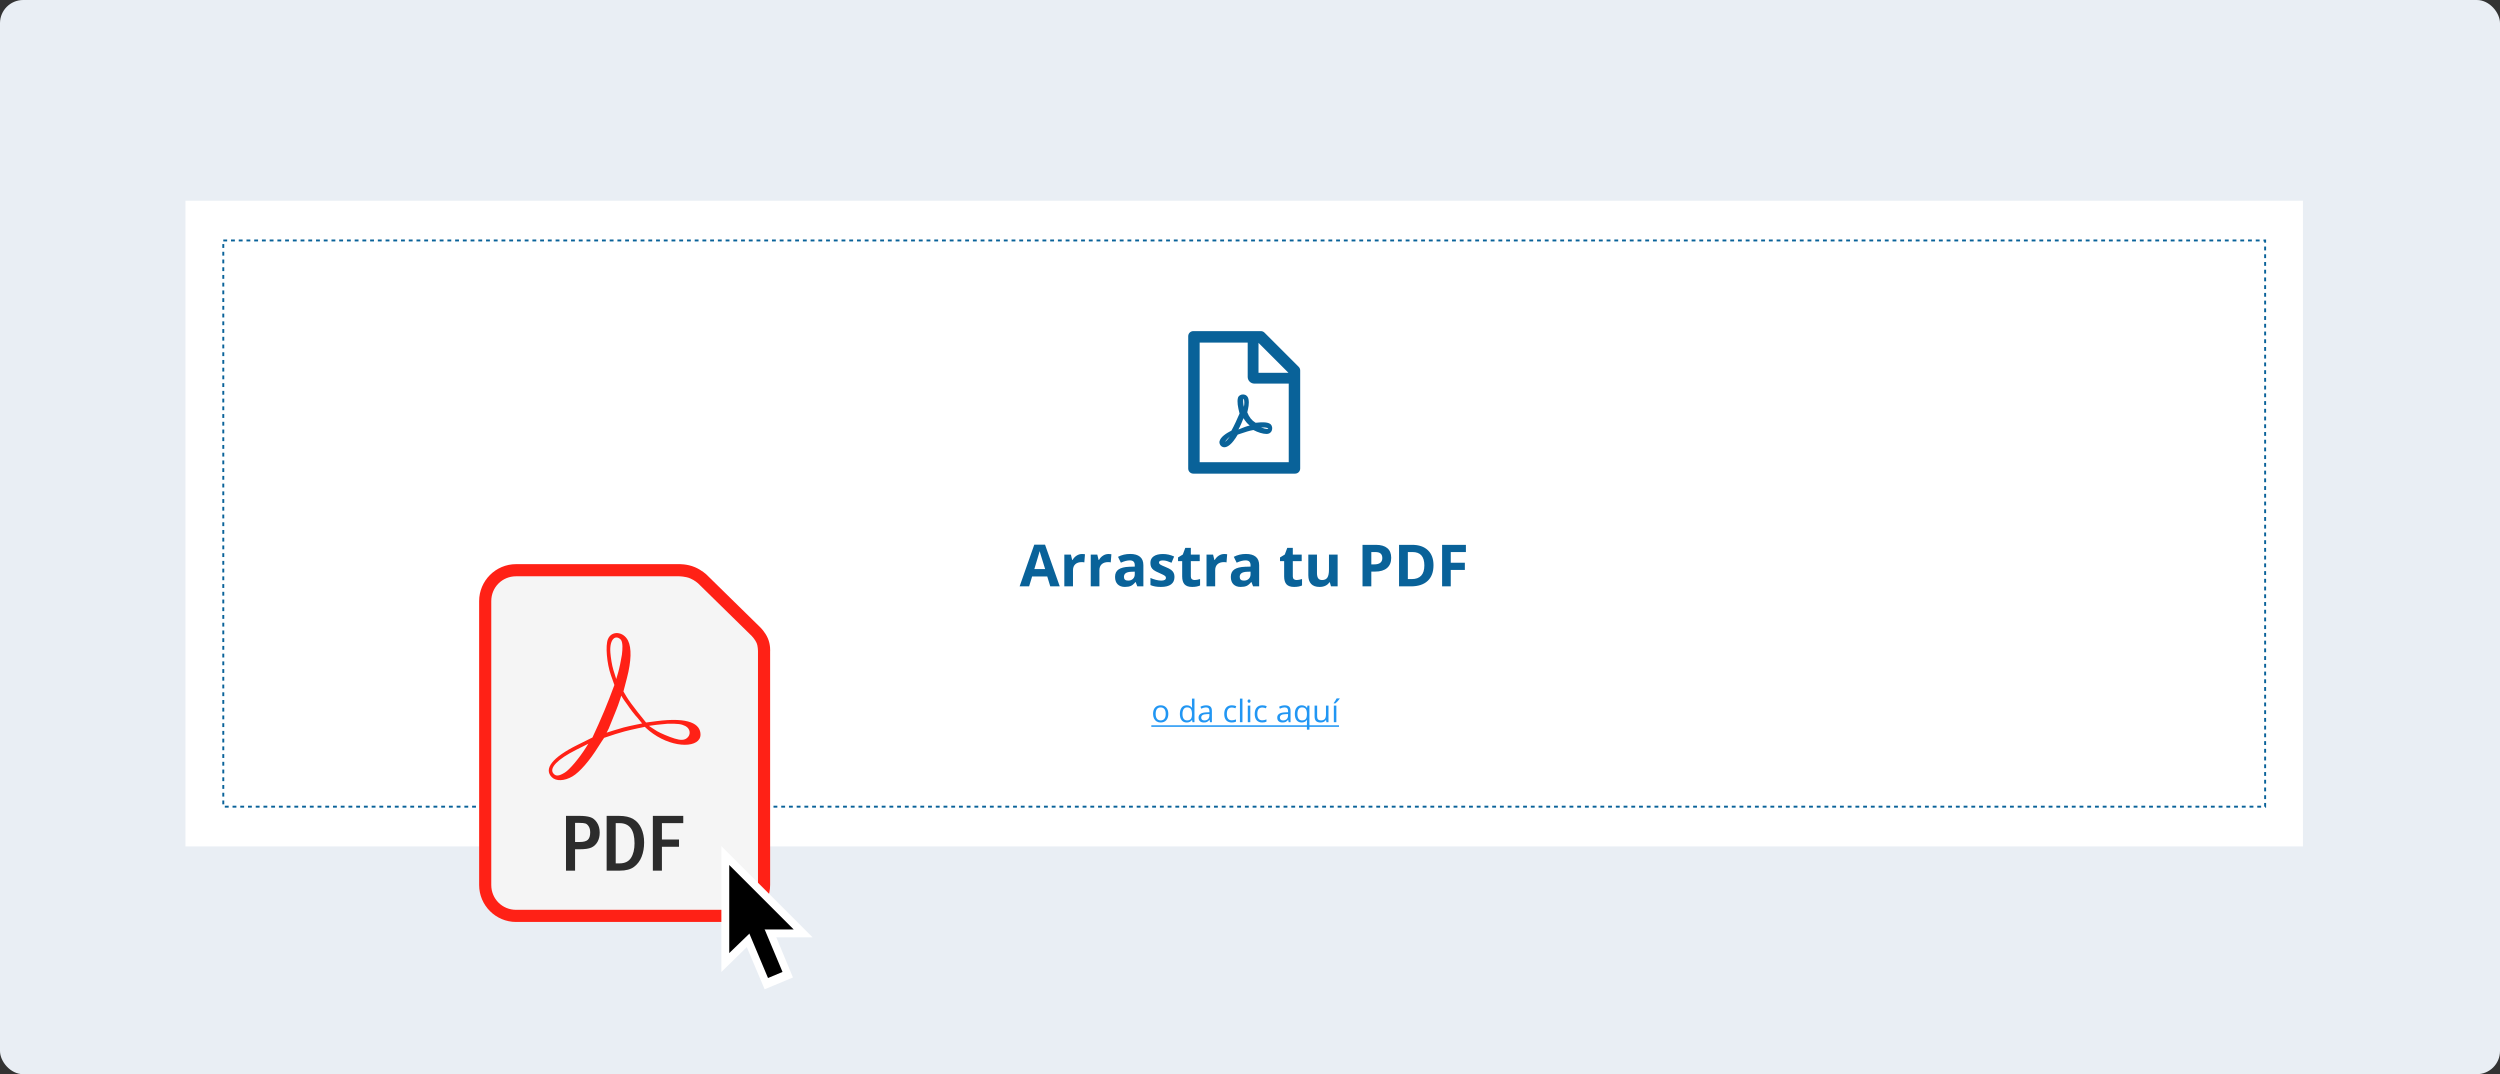 <svg width="647" height="278" viewBox="0 0 647 278" fill="none" xmlns="http://www.w3.org/2000/svg">
<rect x="0" y="0" width="647" height="278" fill="#333333" stroke="none"/>
<rect width="647" height="278" rx="6" fill="#E9EEF4"/>
<path d="M319.326 135.98C318.916 136.567 318.343 137.007 317.607 137.3C316.877 137.588 316.025 137.732 315.051 137.732C314.066 137.732 313.191 137.502 312.428 137.043C311.664 136.578 311.072 135.92 310.651 135.067C310.236 134.215 310.023 133.227 310.012 132.104V131.05C310.012 129.229 310.435 127.818 311.282 126.816C312.134 125.815 313.33 125.314 314.868 125.314C316.13 125.314 317.145 125.638 317.914 126.285C318.684 126.927 319.154 127.84 319.326 129.024H317.732C317.433 127.425 316.481 126.625 314.876 126.625C313.808 126.625 312.998 127.002 312.444 127.754C311.896 128.501 311.62 129.586 311.614 131.008V131.996C311.614 133.352 311.924 134.431 312.544 135.233C313.164 136.03 314.002 136.429 315.059 136.429C315.657 136.429 316.18 136.362 316.628 136.229C317.076 136.097 317.447 135.873 317.74 135.557V132.843H314.943V131.548H319.326V135.98ZM323.7 137.566H322.106V125.48H323.7V137.566ZM333.287 132.229H328.216V137.566H326.622V125.48H334.109V126.792H328.216V130.925H333.287V132.229Z" fill="#2D2C3A"/>
<circle cx="322.499" cy="134.699" r="58.253" stroke="#2D2C3A" stroke-dasharray="1 5"/>
<rect x="48" y="51.945" width="548" height="167.11" fill="white"/>
<rect x="57.786" y="62.232" width="528.429" height="146.535" stroke="#096299" stroke-width="0.502" stroke-dasharray="1 1"/>
<path d="M271.809 151.751L271.029 149.193H267.111L266.332 151.751H263.877L267.67 140.96H270.456L274.264 151.751H271.809ZM270.485 147.282C269.765 144.964 269.358 143.653 269.265 143.349C269.177 143.045 269.113 142.805 269.074 142.628C268.912 143.256 268.449 144.807 267.685 147.282H270.485ZM280.034 143.378C280.338 143.378 280.591 143.4 280.792 143.444L280.622 145.547C280.441 145.498 280.221 145.473 279.961 145.473C279.245 145.473 278.687 145.657 278.285 146.025C277.888 146.392 277.689 146.907 277.689 147.568V151.751H275.447V143.533H277.145L277.476 144.915H277.586C277.841 144.454 278.184 144.084 278.616 143.804C279.052 143.52 279.525 143.378 280.034 143.378ZM286.871 143.378C287.175 143.378 287.427 143.4 287.628 143.444L287.459 145.547C287.278 145.498 287.057 145.473 286.797 145.473C286.082 145.473 285.523 145.657 285.121 146.025C284.724 146.392 284.526 146.907 284.526 147.568V151.751H282.284V143.533H283.982L284.313 144.915H284.423C284.678 144.454 285.021 144.084 285.452 143.804C285.888 143.52 286.361 143.378 286.871 143.378ZM294.34 151.751L293.906 150.634H293.847C293.47 151.109 293.08 151.44 292.678 151.626C292.281 151.807 291.762 151.898 291.12 151.898C290.331 151.898 289.708 151.673 289.253 151.222C288.802 150.771 288.576 150.129 288.576 149.296C288.576 148.423 288.88 147.781 289.488 147.37C290.1 146.953 291.022 146.723 292.252 146.679L293.678 146.635V146.274C293.678 145.441 293.252 145.025 292.399 145.025C291.742 145.025 290.97 145.223 290.083 145.62L289.341 144.106C290.287 143.611 291.335 143.363 292.487 143.363C293.59 143.363 294.435 143.604 295.023 144.084C295.611 144.564 295.905 145.294 295.905 146.274V151.751H294.34ZM293.678 147.943L292.811 147.973C292.159 147.992 291.674 148.11 291.355 148.325C291.036 148.541 290.877 148.869 290.877 149.31C290.877 149.943 291.24 150.259 291.965 150.259C292.485 150.259 292.899 150.109 293.207 149.81C293.521 149.511 293.678 149.114 293.678 148.619V147.943ZM303.955 149.31C303.955 150.153 303.661 150.795 303.073 151.236C302.489 151.677 301.615 151.898 300.448 151.898C299.85 151.898 299.341 151.856 298.919 151.773C298.498 151.695 298.103 151.577 297.736 151.42V149.568C298.152 149.764 298.62 149.928 299.14 150.06C299.664 150.193 300.125 150.259 300.522 150.259C301.335 150.259 301.742 150.023 301.742 149.553C301.742 149.377 301.688 149.234 301.58 149.127C301.472 149.014 301.286 148.889 301.022 148.752C300.757 148.61 300.404 148.445 299.963 148.259C299.331 147.995 298.865 147.75 298.566 147.524C298.272 147.299 298.057 147.041 297.919 146.752C297.787 146.458 297.721 146.098 297.721 145.672C297.721 144.941 298.003 144.378 298.566 143.981C299.135 143.579 299.939 143.378 300.978 143.378C301.967 143.378 302.93 143.594 303.866 144.025L303.19 145.642C302.779 145.466 302.394 145.321 302.036 145.209C301.678 145.096 301.313 145.039 300.941 145.039C300.279 145.039 299.948 145.218 299.948 145.576C299.948 145.777 300.054 145.951 300.264 146.098C300.48 146.245 300.948 146.463 301.669 146.752C302.311 147.012 302.781 147.255 303.08 147.48C303.379 147.705 303.599 147.965 303.742 148.259C303.884 148.553 303.955 148.904 303.955 149.31ZM309.167 150.112C309.559 150.112 310.029 150.026 310.578 149.854V151.523C310.019 151.773 309.333 151.898 308.52 151.898C307.623 151.898 306.969 151.673 306.557 151.222C306.15 150.766 305.947 150.085 305.947 149.178V145.216H304.874V144.268L306.109 143.518L306.755 141.783H308.189V143.533H310.49V145.216H308.189V149.178C308.189 149.497 308.277 149.732 308.454 149.884C308.635 150.036 308.873 150.112 309.167 150.112ZM316.834 143.378C317.138 143.378 317.39 143.4 317.591 143.444L317.422 145.547C317.24 145.498 317.02 145.473 316.76 145.473C316.045 145.473 315.486 145.657 315.084 146.025C314.687 146.392 314.489 146.907 314.489 147.568V151.751H312.247V143.533H313.945L314.276 144.915H314.386C314.641 144.454 314.984 144.084 315.415 143.804C315.851 143.52 316.324 143.378 316.834 143.378ZM324.302 151.751L323.869 150.634H323.81C323.433 151.109 323.043 151.44 322.641 151.626C322.244 151.807 321.725 151.898 321.083 151.898C320.294 151.898 319.671 151.673 319.215 151.222C318.765 150.771 318.539 150.129 318.539 149.296C318.539 148.423 318.843 147.781 319.451 147.37C320.063 146.953 320.985 146.723 322.215 146.679L323.641 146.635V146.274C323.641 145.441 323.214 145.025 322.362 145.025C321.705 145.025 320.933 145.223 320.046 145.62L319.304 144.106C320.25 143.611 321.298 143.363 322.45 143.363C323.553 143.363 324.398 143.604 324.986 144.084C325.574 144.564 325.868 145.294 325.868 146.274V151.751H324.302ZM323.641 147.943L322.773 147.973C322.122 147.992 321.636 148.11 321.318 148.325C320.999 148.541 320.84 148.869 320.84 149.31C320.84 149.943 321.203 150.259 321.928 150.259C322.447 150.259 322.862 150.109 323.17 149.81C323.484 149.511 323.641 149.114 323.641 148.619V147.943ZM335.557 150.112C335.949 150.112 336.419 150.026 336.968 149.854V151.523C336.41 151.773 335.723 151.898 334.91 151.898C334.013 151.898 333.359 151.673 332.947 151.222C332.54 150.766 332.337 150.085 332.337 149.178V145.216H331.264V144.268L332.499 143.518L333.146 141.783H334.579V143.533H336.88V145.216H334.579V149.178C334.579 149.497 334.667 149.732 334.844 149.884C335.025 150.036 335.263 150.112 335.557 150.112ZM344.459 151.751L344.158 150.7H344.04C343.8 151.082 343.459 151.379 343.018 151.589C342.577 151.795 342.075 151.898 341.511 151.898C340.546 151.898 339.818 151.641 339.328 151.126C338.838 150.607 338.593 149.862 338.593 148.891V143.533H340.835V148.333C340.835 148.926 340.94 149.372 341.151 149.671C341.362 149.965 341.697 150.112 342.158 150.112C342.785 150.112 343.239 149.903 343.518 149.487C343.797 149.065 343.937 148.369 343.937 147.399V143.533H346.179V151.751H344.459ZM354.897 146.061H355.647C356.348 146.061 356.872 145.924 357.22 145.65C357.568 145.37 357.742 144.966 357.742 144.437C357.742 143.903 357.595 143.508 357.301 143.253C357.012 142.998 356.556 142.871 355.934 142.871H354.897V146.061ZM360.043 144.356C360.043 145.512 359.681 146.397 358.955 147.01C358.235 147.622 357.208 147.928 355.875 147.928H354.897V151.751H352.619V141.004H356.052C357.355 141.004 358.345 141.286 359.021 141.849C359.703 142.408 360.043 143.243 360.043 144.356ZM370.989 146.274C370.989 148.044 370.484 149.399 369.475 150.34C368.47 151.281 367.017 151.751 365.115 151.751H362.072V141.004H365.446C367.201 141.004 368.563 141.467 369.533 142.393C370.504 143.319 370.989 144.613 370.989 146.274ZM368.622 146.333C368.622 144.025 367.603 142.871 365.564 142.871H364.351V149.869H365.329C367.524 149.869 368.622 148.69 368.622 146.333ZM375.458 151.751H373.216V141.004H379.376V142.871H375.458V145.642H379.104V147.502H375.458V151.751Z" fill="#096299"/>
<path d="M302.36 184.752C302.36 185.453 302.184 186 301.831 186.395C301.478 186.787 300.99 186.983 300.368 186.983C299.984 186.983 299.643 186.893 299.345 186.713C299.047 186.532 298.817 186.274 298.655 185.936C298.493 185.599 298.412 185.205 298.412 184.752C298.412 184.052 298.587 183.507 298.937 183.118C299.288 182.725 299.774 182.529 300.396 182.529C300.997 182.529 301.474 182.729 301.827 183.129C302.182 183.529 302.36 184.07 302.36 184.752ZM299.086 184.752C299.086 185.301 299.196 185.719 299.416 186.007C299.635 186.294 299.958 186.438 300.384 186.438C300.81 186.438 301.133 186.296 301.352 186.011C301.575 185.723 301.686 185.304 301.686 184.752C301.686 184.206 301.575 183.792 301.352 183.51C301.133 183.225 300.807 183.082 300.376 183.082C299.95 183.082 299.629 183.222 299.412 183.502C299.195 183.781 299.086 184.198 299.086 184.752ZM308.515 186.328H308.48C308.179 186.765 307.73 186.983 307.131 186.983C306.569 186.983 306.132 186.791 305.818 186.407C305.507 186.023 305.351 185.476 305.351 184.768C305.351 184.06 305.508 183.51 305.822 183.118C306.135 182.725 306.572 182.529 307.131 182.529C307.714 182.529 308.161 182.741 308.472 183.165H308.523L308.496 182.855L308.48 182.553V180.804H309.131V186.905H308.602L308.515 186.328ZM307.214 186.438C307.658 186.438 307.979 186.318 308.178 186.078C308.379 185.834 308.48 185.444 308.48 184.905V184.768C308.48 184.159 308.378 183.725 308.174 183.466C307.973 183.205 307.65 183.074 307.206 183.074C306.824 183.074 306.531 183.223 306.328 183.521C306.126 183.817 306.026 184.235 306.026 184.776C306.026 185.325 306.126 185.739 306.328 186.019C306.529 186.298 306.824 186.438 307.214 186.438ZM313.157 186.905L313.028 186.293H312.996C312.782 186.562 312.568 186.745 312.353 186.842C312.142 186.936 311.876 186.983 311.558 186.983C311.132 186.983 310.797 186.873 310.554 186.654C310.313 186.434 310.193 186.122 310.193 185.717C310.193 184.849 310.887 184.394 312.275 184.353L313.004 184.329V184.062C313.004 183.725 312.931 183.477 312.785 183.317C312.641 183.155 312.41 183.074 312.091 183.074C311.733 183.074 311.328 183.184 310.875 183.404L310.675 182.906C310.887 182.791 311.119 182.701 311.369 182.635C311.623 182.57 311.876 182.537 312.13 182.537C312.642 182.537 313.021 182.651 313.267 182.878C313.515 183.106 313.639 183.47 313.639 183.972V186.905H313.157ZM311.687 186.446C312.092 186.446 312.41 186.335 312.64 186.113C312.872 185.891 312.989 185.58 312.989 185.18V184.792L312.338 184.819C311.82 184.837 311.447 184.918 311.217 185.062C310.989 185.203 310.875 185.424 310.875 185.725C310.875 185.96 310.946 186.139 311.087 186.262C311.231 186.385 311.431 186.446 311.687 186.446ZM318.787 186.983C318.165 186.983 317.683 186.792 317.34 186.411C317.001 186.027 316.831 185.484 316.831 184.784C316.831 184.065 317.003 183.51 317.348 183.118C317.696 182.725 318.19 182.529 318.83 182.529C319.037 182.529 319.243 182.552 319.45 182.596C319.656 182.641 319.818 182.693 319.936 182.753L319.736 183.306C319.592 183.248 319.435 183.201 319.265 183.165C319.096 183.125 318.945 183.106 318.815 183.106C317.942 183.106 317.505 183.662 317.505 184.776C317.505 185.304 317.611 185.709 317.823 185.991C318.037 186.274 318.353 186.415 318.771 186.415C319.13 186.415 319.497 186.338 319.873 186.183V186.76C319.586 186.909 319.224 186.983 318.787 186.983ZM321.547 186.905H320.896V180.804H321.547V186.905ZM323.578 186.905H322.927V182.608H323.578V186.905ZM322.872 181.443C322.872 181.294 322.909 181.186 322.982 181.118C323.055 181.047 323.147 181.012 323.257 181.012C323.361 181.012 323.451 181.047 323.527 181.118C323.603 181.189 323.641 181.297 323.641 181.443C323.641 181.59 323.603 181.7 323.527 181.773C323.451 181.843 323.361 181.879 323.257 181.879C323.147 181.879 323.055 181.843 322.982 181.773C322.909 181.7 322.872 181.59 322.872 181.443ZM326.675 186.983C326.053 186.983 325.571 186.792 325.229 186.411C324.889 186.027 324.719 185.484 324.719 184.784C324.719 184.065 324.891 183.51 325.236 183.118C325.584 182.725 326.078 182.529 326.718 182.529C326.925 182.529 327.131 182.552 327.338 182.596C327.544 182.641 327.706 182.693 327.824 182.753L327.624 183.306C327.48 183.248 327.323 183.201 327.154 183.165C326.984 183.125 326.833 183.106 326.703 183.106C325.83 183.106 325.393 183.662 325.393 184.776C325.393 185.304 325.499 185.709 325.711 185.991C325.925 186.274 326.241 186.415 326.66 186.415C327.018 186.415 327.385 186.338 327.761 186.183V186.76C327.474 186.909 327.112 186.983 326.675 186.983ZM333.513 186.905L333.383 186.293H333.352C333.138 186.562 332.923 186.745 332.709 186.842C332.497 186.936 332.232 186.983 331.913 186.983C331.487 186.983 331.153 186.873 330.909 186.654C330.669 186.434 330.549 186.122 330.549 185.717C330.549 184.849 331.243 184.394 332.631 184.353L333.36 184.329V184.062C333.36 183.725 333.287 183.477 333.14 183.317C332.997 183.155 332.765 183.074 332.446 183.074C332.088 183.074 331.683 183.184 331.231 183.404L331.031 182.906C331.243 182.791 331.474 182.701 331.725 182.635C331.979 182.57 332.232 182.537 332.486 182.537C332.998 182.537 333.377 182.651 333.623 182.878C333.871 183.106 333.995 183.47 333.995 183.972V186.905H333.513ZM332.043 186.446C332.448 186.446 332.765 186.335 332.995 186.113C333.228 185.891 333.344 185.58 333.344 185.18V184.792L332.693 184.819C332.176 184.837 331.802 184.918 331.572 185.062C331.345 185.203 331.231 185.424 331.231 185.725C331.231 185.96 331.302 186.139 331.443 186.262C331.586 186.385 331.786 186.446 332.043 186.446ZM336.963 186.438C337.397 186.438 337.713 186.322 337.912 186.089C338.11 185.857 338.216 185.465 338.229 184.913V184.768C338.229 184.167 338.127 183.734 337.923 183.47C337.72 183.206 337.397 183.074 336.955 183.074C336.573 183.074 336.281 183.223 336.077 183.521C335.876 183.817 335.775 184.235 335.775 184.776C335.775 185.317 335.874 185.73 336.073 186.015C336.274 186.297 336.571 186.438 336.963 186.438ZM336.865 186.983C336.311 186.983 335.878 186.788 335.567 186.399C335.256 186.01 335.101 185.466 335.101 184.768C335.101 184.065 335.257 183.516 335.571 183.121C335.885 182.727 336.321 182.529 336.881 182.529C337.469 182.529 337.921 182.752 338.237 183.196H338.272L338.366 182.608H338.88V188.834H338.229V186.995C338.229 186.734 338.244 186.511 338.272 186.328H338.221C337.921 186.765 337.469 186.983 336.865 186.983ZM340.876 182.608V185.395C340.876 185.746 340.955 186.007 341.115 186.179C341.274 186.352 341.524 186.438 341.864 186.438C342.313 186.438 342.641 186.315 342.848 186.07C343.057 185.824 343.161 185.423 343.161 184.866V182.608H343.812V186.905H343.275L343.181 186.328H343.146C343.012 186.54 342.827 186.702 342.589 186.815C342.354 186.927 342.084 186.983 341.781 186.983C341.258 186.983 340.866 186.859 340.605 186.611C340.346 186.362 340.217 185.965 340.217 185.419V182.608H340.876ZM345.847 186.905H345.196V182.608H345.847V186.905ZM345.169 181.941C345.294 181.779 345.429 181.583 345.572 181.353C345.719 181.123 345.834 180.923 345.917 180.753H346.709V180.836C346.594 181.006 346.423 181.215 346.196 181.463C345.968 181.711 345.771 181.903 345.604 182.039H345.169V181.941Z" fill="#2196F3"/>
<path d="M297.961 187.708H346.537V188.108H297.961V187.708Z" fill="#2196F3"/>
<path d="M322.793 106.704L322.805 106.647C323.044 105.663 323.344 104.436 323.11 103.325C322.953 102.448 322.307 102.106 321.755 102.081C321.105 102.053 320.524 102.423 320.38 102.962C320.109 103.95 320.352 105.301 320.796 107.021C320.236 108.355 319.343 110.294 318.688 111.447C317.47 112.077 315.836 113.048 315.593 114.275C315.543 114.501 315.601 114.789 315.737 115.049C315.889 115.337 316.132 115.559 316.416 115.666C316.54 115.712 316.688 115.749 316.861 115.749C317.585 115.749 318.758 115.164 320.323 112.48C320.562 112.402 320.809 112.319 321.047 112.237C322.167 111.858 323.328 111.463 324.378 111.286C325.538 111.908 326.86 112.307 327.757 112.307C328.646 112.307 328.996 111.78 329.128 111.463C329.359 110.907 329.248 110.208 328.873 109.833C328.33 109.298 327.008 109.158 324.95 109.413C323.937 108.796 323.274 107.956 322.793 106.704ZM318.277 112.958C317.705 113.789 317.272 114.205 317.038 114.386C317.314 113.88 317.853 113.344 318.277 112.958ZM321.883 103.263C322.097 103.629 322.068 104.737 321.904 105.297C321.702 104.477 321.673 103.316 321.792 103.181C321.825 103.185 321.854 103.209 321.883 103.263ZM321.817 108.223C322.258 108.985 322.813 109.64 323.427 110.125C322.537 110.327 321.727 110.66 321.002 110.957C320.829 111.027 320.66 111.097 320.496 111.163C321.043 110.171 321.5 109.047 321.817 108.223V108.223ZM328.222 110.92C328.227 110.928 328.231 110.94 328.206 110.957H328.198L328.19 110.969C328.157 110.99 327.819 111.187 326.366 110.615C328.037 110.537 328.218 110.916 328.222 110.92V110.92ZM336.102 94.939L327.243 86.08C326.996 85.833 326.662 85.693 326.312 85.693H308.825C308.096 85.693 307.508 86.282 307.508 87.011V121.261C307.508 121.989 308.096 122.578 308.825 122.578H335.171C335.9 122.578 336.489 121.989 336.489 121.261V95.874C336.489 95.524 336.349 95.186 336.102 94.939V94.939ZM333.451 96.479H325.703V88.731L333.451 96.479ZM333.525 119.614H310.472V88.657H322.904V97.549C322.904 98.008 323.086 98.447 323.41 98.772C323.734 99.096 324.174 99.278 324.633 99.278H333.525V119.614Z" fill="#096299"/>
<g clip-path="url(#clip0)">
<path d="M133.564 146C128.292 146 124 150.295 124 155.567V229.037C124 234.309 128.292 238.604 133.564 238.604H189.744C195.016 238.604 199.308 234.31 199.308 229.037V168.624C199.308 168.624 199.459 166.855 198.691 165.134C197.971 163.52 196.798 162.397 196.798 162.397C196.795 162.393 196.792 162.389 196.789 162.385L182.85 148.714C182.843 148.706 182.835 148.698 182.827 148.69C182.827 148.69 181.637 147.557 179.873 146.8C177.796 145.909 175.655 146.003 175.655 146.003L175.687 146L133.564 146Z" fill="#FF2116"/>
<path d="M133.562 149.143H175.685C175.696 149.143 175.706 149.143 175.717 149.143C175.717 149.143 177.401 149.159 178.633 149.688C179.819 150.197 180.66 150.967 180.665 150.972C180.666 150.972 180.671 150.978 180.671 150.978L194.575 164.618C194.575 164.618 195.413 165.503 195.819 166.413C196.146 167.147 196.167 168.491 196.167 168.491C196.165 168.514 196.164 168.536 196.164 168.558V229.038C196.164 232.624 193.328 235.462 189.742 235.462H133.562C129.976 235.462 127.141 232.624 127.141 229.038V155.567C127.141 151.981 129.976 149.143 133.562 149.143V149.143Z" fill="#F5F5F5"/>
<path d="M142.805 201.136C140.643 198.974 142.983 196.002 149.331 192.847L153.326 190.862L154.882 187.457C155.738 185.585 157.015 182.529 157.721 180.667L159.003 177.281L158.119 174.776C157.033 171.695 156.645 167.066 157.335 165.401C158.269 163.147 161.328 163.378 162.539 165.795C163.485 167.683 163.388 171.101 162.267 175.412L161.348 178.947L162.157 180.321C162.603 181.077 163.904 182.872 165.048 184.31L167.199 186.986L169.876 186.637C178.38 185.527 181.292 187.413 181.292 190.117C181.292 193.53 174.615 193.812 169.008 189.873C167.746 188.987 166.88 188.107 166.88 188.107C166.88 188.107 163.367 188.822 161.638 189.288C159.853 189.77 158.962 190.071 156.347 190.954C156.347 190.954 155.43 192.286 154.832 193.255C152.607 196.858 150.01 199.845 148.155 200.932C146.079 202.149 143.902 202.232 142.805 201.136ZM146.199 199.924C147.414 199.172 149.874 196.263 151.577 193.562L152.266 192.469L149.127 194.048C144.278 196.485 142.06 198.783 143.214 200.173C143.862 200.953 144.637 200.889 146.199 199.924ZM177.693 191.083C178.881 190.251 178.709 188.573 177.365 187.896C176.319 187.37 175.476 187.262 172.759 187.302C171.089 187.416 168.404 187.752 167.949 187.854C167.949 187.854 169.424 188.874 170.079 189.248C170.951 189.746 173.069 190.671 174.616 191.144C176.142 191.611 177.024 191.562 177.693 191.083V191.083ZM165.029 185.82C164.31 185.064 163.087 183.485 162.311 182.312C161.296 180.982 160.787 180.043 160.787 180.043C160.787 180.043 160.046 182.428 159.438 183.864L157.539 188.555L156.989 189.619C156.989 189.619 159.915 188.66 161.403 188.271C162.98 187.859 166.18 187.23 166.18 187.23L165.029 185.82ZM160.948 169.455C161.132 167.915 161.21 166.377 160.715 165.601C159.343 164.101 157.686 165.352 157.967 168.919C158.061 170.119 158.359 172.17 158.758 173.435L159.482 175.733L159.992 174.002C160.273 173.05 160.703 171.003 160.948 169.455Z" fill="#FF2116"/>
<path d="M146.48 211.148H149.991C151.112 211.148 152.023 211.256 152.722 211.47C153.422 211.678 154.01 212.145 154.488 212.872C154.966 213.593 155.204 214.461 155.204 215.479C155.204 216.414 155.011 217.217 154.623 217.889C154.235 218.56 153.712 219.045 153.055 219.343C152.404 219.64 151.4 219.789 150.043 219.789H148.828V225.325H146.48V211.148ZM148.828 212.966V217.91H149.991C151.029 217.91 151.746 217.716 152.141 217.328C152.542 216.94 152.743 216.31 152.743 215.438C152.743 214.787 152.611 214.261 152.348 213.859C152.085 213.451 151.794 213.201 151.476 213.111C151.164 213.014 150.669 212.966 149.991 212.966L148.828 212.966Z" fill="#2C2C2C"/>
<path d="M157 211.148H160.188C161.732 211.148 162.965 211.422 163.886 211.969C164.814 212.516 165.513 213.329 165.984 214.41C166.461 215.49 166.7 216.687 166.7 218.003C166.7 219.388 166.486 220.624 166.056 221.711C165.634 222.791 164.983 223.663 164.104 224.328C163.231 224.993 161.985 225.325 160.365 225.325H157V211.148ZM159.347 213.028V223.445H160.323C161.687 223.445 162.678 222.974 163.294 222.033C163.91 221.084 164.218 219.82 164.218 218.242C164.218 214.766 162.92 213.028 160.323 213.028H159.347Z" fill="#2C2C2C"/>
<path d="M168.957 211.148H176.829V213.028H171.304V217.266H175.729V219.145H171.304V225.325H168.957V211.148Z" fill="#2C2C2C"/>
</g>
<path d="M186.691 251.546V218.975L210.306 242.589H196.463L195.649 242.792L186.691 251.546Z" fill="white"/>
<path d="M205.217 252.971L197.888 256.025L188.32 233.429L195.852 230.375L205.217 252.971Z" fill="white"/>
<path d="M196.211 236.519L192.457 238.095L198.761 253.112L202.515 251.536L196.211 236.519Z" fill="black"/>
<path d="M188.727 223.86V246.66L194.834 240.757L195.648 240.553H205.419L188.727 223.86Z" fill="black"/>
<defs>
<clipPath id="clip0">
<rect width="75.32" height="92.604" fill="white" transform="translate(124 146)"/>
</clipPath>
</defs>
</svg>
